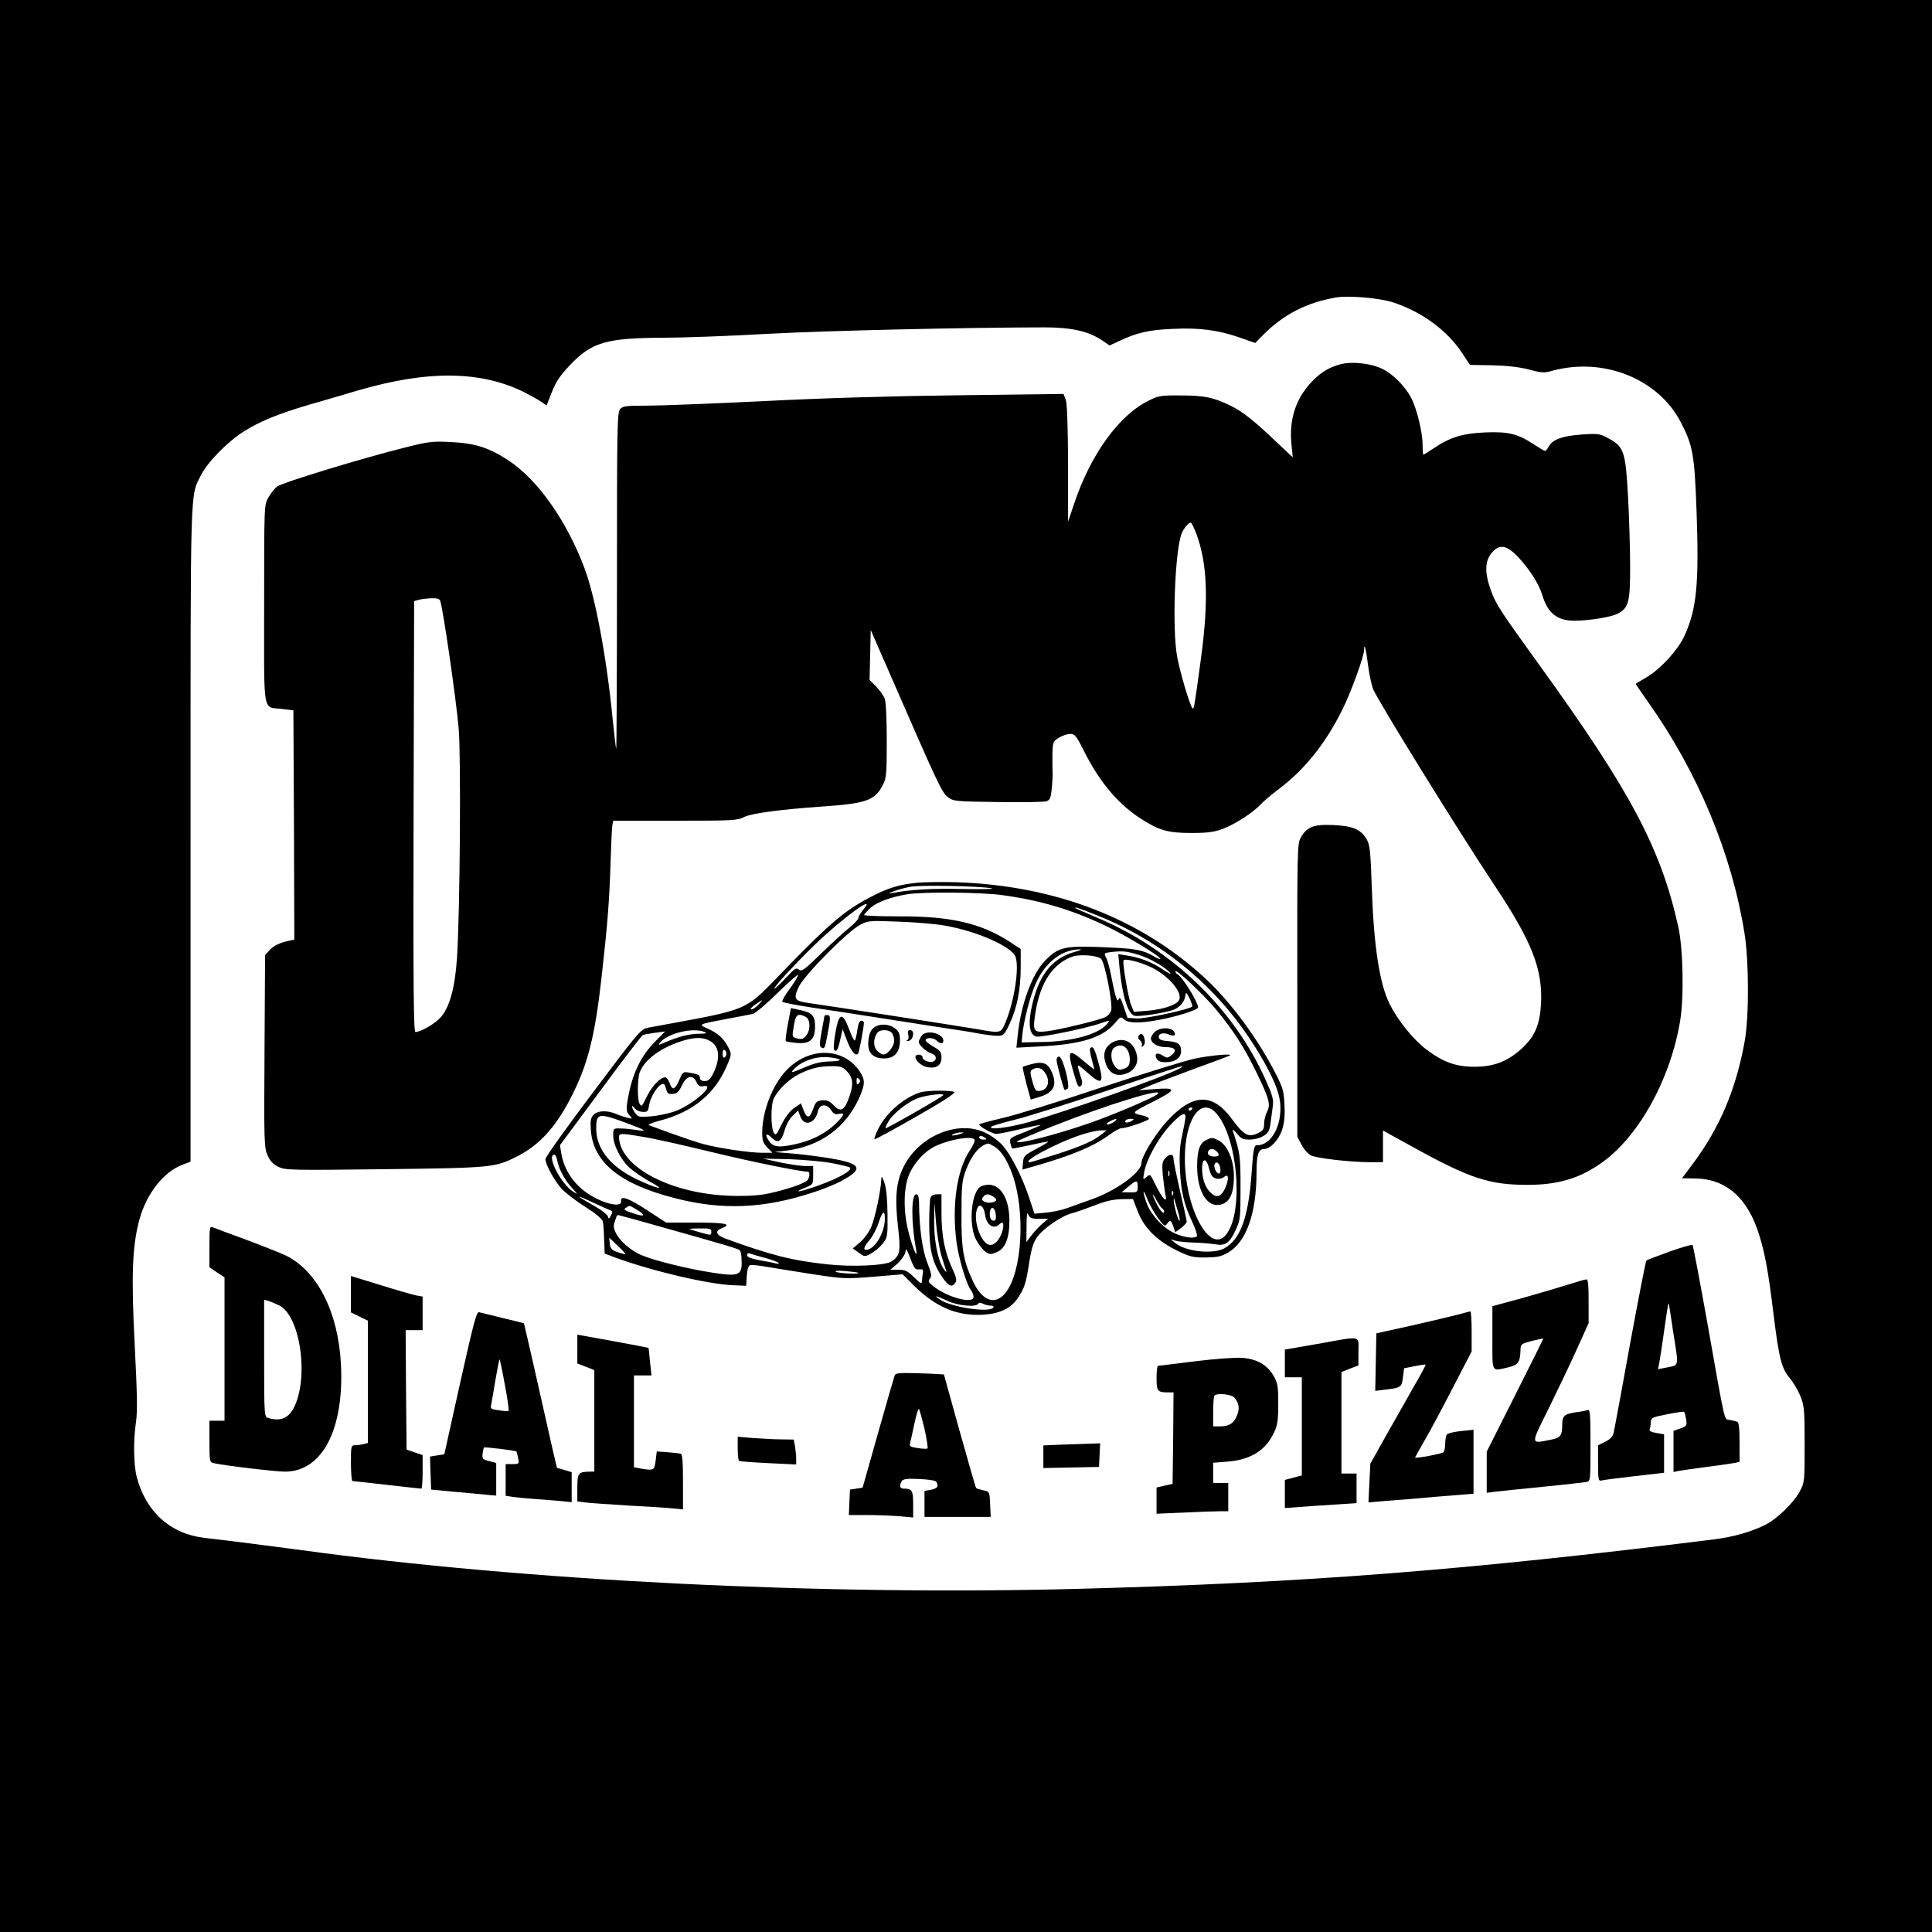 <?xml version="1.0" standalone="no"?>
<!DOCTYPE svg PUBLIC "-//W3C//DTD SVG 20010904//EN"
 "http://www.w3.org/TR/2001/REC-SVG-20010904/DTD/svg10.dtd">
<svg version="1.0" xmlns="http://www.w3.org/2000/svg"
 width="1024pt" height="1024pt" viewBox="0 0 1024 1024"
 preserveAspectRatio="xMidYMid meet">
<g transform="translate(0,1024) scale(0.1,-0.1)"
fill="#000000" stroke="none">
<path d="M0 5120 l0 -5120 5120 0 5120 0 0 5120 0 5120 -5120 0 -5120 0 0
-5120z m7375 3520 c157 -49 296 -150 377 -275 l39 -59 117 -2 c80 -2 141 -9
194 -22 70 -19 81 -20 130 -6 268 71 555 -43 675 -271 66 -126 74 -174 85
-470 14 -389 1 -521 -63 -663 -34 -76 -131 -182 -206 -224 -29 -17 -53 -31
-53 -33 0 -2 30 -46 66 -97 263 -371 442 -801 510 -1223 24 -149 25 -443 1
-575 -46 -254 -132 -458 -276 -650 l-56 -75 70 -1 c163 -2 278 -103 338 -296
32 -101 50 -201 77 -423 29 -235 43 -288 85 -338 19 -22 45 -66 57 -96 21 -51
23 -73 23 -256 0 -197 0 -201 -26 -250 -33 -61 -119 -145 -185 -178 -72 -36
-167 -63 -269 -76 -1317 -164 -2164 -230 -3365 -262 -1364 -36 -2924 41 -4130
206 -170 23 -360 47 -507 64 -179 21 -310 138 -358 322 -17 63 -19 195 -4 294
8 52 6 154 -7 406 -19 373 -13 527 26 669 38 135 127 248 225 286 l45 17 0
1736 c0 1894 -3 1786 56 1904 36 70 143 179 229 232 85 53 181 92 340 139 66
19 183 53 260 76 373 109 655 106 888 -11 34 -18 74 -40 88 -50 l26 -18 28 71
c22 55 43 87 96 143 116 122 194 144 499 145 96 0 346 9 555 21 326 17 1020
33 1460 34 145 0 236 -21 308 -70 l38 -26 52 24 c93 44 158 59 285 64 143 7
241 -7 356 -47 l79 -28 36 37 c111 114 238 179 396 205 64 10 221 -3 290 -24z"/>
<path d="M7107 8310 c-62 -16 -110 -45 -158 -97 -82 -88 -117 -198 -104 -328
l7 -69 -79 74 c-124 119 -185 167 -249 199 -90 44 -139 55 -264 55 -106 1
-119 -1 -171 -27 -159 -78 -310 -287 -398 -553 l-30 -89 0 306 c-1 201 -5 317
-12 339 l-12 32 -551 -7 c-348 -4 -730 -15 -1037 -31 -268 -13 -545 -24 -616
-24 -113 0 -132 -2 -146 -18 -16 -17 -17 -95 -17 -912 0 -491 -2 -891 -4 -889
-2 2 -11 78 -20 169 -32 323 -91 637 -149 791 -95 251 -248 468 -404 570 -103
67 -176 90 -304 96 -97 5 -117 3 -250 -31 -220 -55 -641 -183 -669 -204 -14
-10 -35 -36 -47 -58 -23 -39 -23 -39 -23 -566 0 -603 -11 -542 98 -556 l57 -7
3 -607 2 -608 -27 -6 c-51 -11 -81 -25 -105 -51 l-23 -25 -3 -509 c-3 -482 -2
-512 16 -552 14 -32 30 -48 58 -62 37 -17 67 -18 564 -12 571 7 584 9 699 67
118 59 205 154 285 309 91 176 129 324 165 646 32 285 41 406 47 600 3 99 7
190 10 203 l4 22 328 0 c307 0 330 1 367 20 38 19 194 40 410 55 236 16 283
32 325 116 18 34 20 59 20 233 0 113 -4 207 -11 223 -5 15 -26 44 -45 64 l-35
35 3 133 3 132 104 -238 c255 -586 273 -623 305 -648 30 -22 37 -23 266 -26
129 -2 245 0 257 4 18 7 23 18 28 70 3 34 5 71 4 82 -1 11 -1 53 -1 93 2 70 3
73 35 92 17 11 44 20 59 20 25 0 33 -10 74 -92 82 -164 183 -283 305 -360 94
-60 141 -73 264 -73 87 0 122 5 166 22 63 23 161 86 199 128 14 15 57 52 97
82 138 104 247 240 337 420 46 92 116 284 116 318 0 44 11 0 21 -81 6 -49 19
-107 28 -129 33 -74 453 -753 651 -1051 189 -285 246 -431 238 -609 -6 -117
-32 -178 -104 -244 -74 -67 -146 -95 -249 -95 -99 0 -166 24 -257 93 -68 52
-148 151 -192 238 -54 107 -85 311 -95 614 -7 198 -10 230 -27 260 -32 54 -73
71 -177 76 -105 5 -142 -10 -174 -69 -17 -31 -18 -80 -17 -808 l0 -775 22 -42
c12 -24 35 -49 50 -57 30 -15 211 -36 315 -36 l67 0 0 84 0 84 163 -90 c298
-164 400 -198 603 -198 158 0 269 32 383 110 201 136 374 445 426 759 21 125
16 383 -10 500 -93 416 -252 716 -736 1386 -203 281 -230 322 -255 390 -36 98
-35 160 2 204 41 49 79 43 140 -21 62 -67 110 -142 128 -201 29 -97 79 -137
171 -137 76 0 194 19 228 37 59 30 67 60 67 248 0 94 -5 260 -11 370 -13 241
-22 267 -101 310 -48 26 -55 28 -143 22 -102 -7 -156 -26 -176 -63 -7 -13 -16
-24 -20 -24 -4 0 -31 16 -60 35 -85 56 -134 68 -257 63 -120 -5 -187 -26 -273
-84 -28 -19 -53 -34 -55 -34 -2 0 -4 24 -4 53 0 64 -30 189 -60 247 -32 62
-95 126 -154 155 -59 29 -158 40 -219 25z m-767 -897 c59 -156 67 -353 26
-658 -36 -266 -38 -278 -46 -268 -14 14 -67 195 -81 273 -27 148 -12 555 23
650 10 27 37 60 49 60 4 0 17 -26 29 -57z m-4006 -360 c17 -58 82 -507 97
-673 13 -144 7 -982 -9 -1220 -11 -161 -41 -265 -90 -316 -33 -34 -102 -73
-130 -74 -10 0 -12 232 -10 1142 l3 1142 25 7 c14 4 44 7 67 8 32 1 43 -3 47
-16z"/>
<path d="M4850 5560 c-91 -10 -152 -29 -250 -82 -121 -64 -205 -135 -421 -357
-248 -254 -175 -222 -744 -328 -39 -8 -49 -19 -292 -343 -139 -184 -252 -343
-252 -353 -1 -27 46 -113 85 -157 20 -22 76 -65 125 -96 56 -35 91 -65 94 -78
3 -12 6 -55 7 -96 l3 -74 50 -19 c193 -72 498 -144 631 -149 l69 -3 3 52 c2
33 8 53 17 57 8 3 49 -1 92 -9 43 -7 152 -25 243 -39 159 -24 171 -25 319 -13
l155 13 61 -61 c118 -115 230 -162 370 -153 85 6 143 34 179 87 35 51 45 82
61 190 11 70 21 104 41 133 33 47 131 114 187 128 23 6 77 25 121 42 55 22 96
31 140 32 l61 1 25 -65 c33 -87 100 -154 204 -206 71 -35 87 -39 155 -39 62 1
84 5 118 25 99 56 153 208 153 431 0 88 10 119 40 119 32 0 78 48 95 101 12
36 16 74 13 132 -3 73 -8 91 -47 167 -93 183 -236 376 -366 498 -345 322 -798
498 -1325 516 -80 2 -179 1 -220 -4z m405 -28 c22 -4 -46 -6 -151 -4 -167 4
-285 -3 -384 -23 -14 -3 -7 2 15 10 22 9 63 20 90 25 54 10 365 4 430 -8z m62
-37 c201 -28 361 -76 539 -160 108 -51 294 -163 294 -177 0 -4 -15 2 -34 13
-54 32 -94 40 -211 46 -263 13 -291 8 -367 -70 -69 -72 -127 -231 -144 -396
l-7 -64 129 7 c217 11 330 47 395 125 27 33 29 34 47 18 23 -21 84 -22 188 -2
92 17 204 53 204 65 0 30 -86 168 -112 178 -4 2 -8 8 -8 14 0 17 148 -122 214
-201 93 -112 151 -202 216 -336 68 -141 76 -169 55 -209 -8 -15 -15 -44 -15
-62 0 -29 -5 -37 -35 -51 -48 -23 -73 -9 -135 75 -102 141 -208 138 -343 -9
-61 -65 -137 -189 -137 -223 0 -49 -132 -146 -262 -192 -51 -18 -113 -40 -137
-49 -25 -9 -72 -19 -106 -22 l-62 -6 -28 84 c-36 109 -94 223 -139 276 -20 23
-61 54 -91 68 -145 72 -355 -15 -436 -180 -40 -81 -47 -164 -29 -321 15 -126
10 -151 -35 -180 -34 -22 -207 -30 -343 -15 -185 20 -302 50 -539 137 -48 18
-55 40 -18 54 58 22 22 30 -135 30 l-159 0 -100 65 c-100 66 -145 81 -139 48
5 -27 -55 -22 -124 11 -106 50 -176 139 -193 243 l-7 43 214 289 c117 160 219
292 225 295 7 3 36 8 65 12 l53 7 -51 -52 c-82 -82 -128 -183 -150 -329 -5
-34 -2 -48 12 -63 18 -20 18 -20 -11 -13 -17 4 -44 13 -62 21 -47 19 -97 17
-118 -7 -14 -16 -17 -31 -13 -83 14 -169 155 -283 443 -357 253 -66 477 -56
738 31 51 16 119 44 151 62 115 62 101 90 -60 117 -60 10 -152 22 -204 26
l-95 8 60 7 c181 22 318 121 390 282 31 71 31 95 2 138 -86 128 -267 132 -387
8 -75 -77 -130 -218 -130 -333 0 -41 5 -55 27 -78 l27 -28 -55 0 c-68 0 -234
25 -314 47 -33 9 -107 34 -165 55 -58 21 -112 41 -120 44 -8 3 17 14 56 24
179 46 297 145 360 299 22 54 22 55 4 90 -24 47 -55 75 -109 99 -51 23 -54 22
104 52 61 11 121 23 135 26 13 3 73 53 132 112 60 58 108 100 108 94 0 -7 -20
-40 -45 -74 -25 -33 -42 -64 -38 -68 4 -4 71 -17 148 -29 77 -11 271 -41 430
-66 160 -25 319 -50 355 -55 36 -5 89 -14 119 -20 29 -5 69 -10 88 -10 32 0
36 4 64 63 40 86 59 182 59 300 l0 97 -61 40 c-151 97 -311 134 -581 133 -104
0 -188 3 -188 7 0 4 16 22 35 39 35 30 104 56 193 71 82 14 400 11 509 -5z
m-741 -76 c-14 -17 -26 -36 -26 -44 0 -7 -21 -30 -47 -51 -27 -21 -94 -83
-150 -137 -90 -88 -104 -98 -119 -86 -14 12 -22 6 -69 -44 -29 -31 -56 -57
-60 -57 -12 0 106 128 212 231 145 141 336 280 259 188z m1237 -30 c333 -131
618 -362 814 -659 74 -111 129 -218 148 -284 38 -130 -22 -276 -112 -276 -17
0 -20 -16 -30 -157 -17 -230 -60 -344 -145 -390 -62 -32 -201 -17 -258 28
l-25 20 25 -7 c14 -4 59 -9 100 -10 41 -1 91 -6 111 -9 52 -10 77 7 107 73 26
55 27 64 27 227 0 167 -2 184 -41 302 -3 10 6 3 21 -14 22 -28 33 -33 68 -33
24 0 56 8 73 19 27 16 33 28 38 68 4 26 9 67 12 90 5 34 -1 57 -36 135 -169
381 -495 696 -895 864 -60 26 -112 48 -114 50 -11 10 18 1 112 -37z m-805 -55
c169 -29 352 -110 374 -164 22 -56 -6 -239 -54 -352 -24 -55 -23 -55 -148 -33
-74 13 -773 122 -902 140 -68 10 -74 23 -43 87 33 65 259 293 325 327 43 22
52 22 203 16 87 -3 197 -12 245 -21z m689 -139 c-126 -35 -197 -129 -232 -308
-16 -82 -6 -132 27 -141 23 -6 268 44 340 70 53 18 55 18 32 -7 -48 -53 -185
-90 -346 -92 l-103 -2 3 35 c7 77 43 217 73 280 51 112 140 179 234 178 11 0
-2 -6 -28 -13z m335 -15 c64 -19 144 -66 170 -97 7 -9 -9 -2 -36 17 -59 40
-123 65 -190 75 l-49 8 7 -74 c15 -150 44 -244 80 -253 24 -6 164 16 206 32
33 13 57 41 62 72 4 24 5 23 23 -12 10 -21 16 -40 14 -43 -15 -15 -250 -66
-293 -63 l-50 3 -20 59 c-15 45 -21 55 -27 40 -7 -22 -19 16 -40 126 -7 36
-18 77 -25 92 -14 26 -13 27 19 31 67 8 87 6 149 -13z m-196 -22 c21 -21 64
-246 53 -275 -4 -12 -17 -27 -28 -33 -30 -16 -245 -68 -312 -76 -73 -8 -77 -1
-60 105 26 157 95 258 199 292 40 12 130 5 148 -13z m260 -42 c95 -44 175
-136 153 -177 -13 -25 -82 -49 -165 -56 l-74 -6 -14 34 c-16 38 -48 228 -41
239 7 11 82 -7 141 -34z m-2076 -201 c-13 -14 -30 -25 -38 -25 -8 0 0 11 19
24 44 31 48 32 19 1z m-285 -145 c15 -6 7 -9 -31 -9 -52 -1 -108 -15 -179 -46
-37 -16 -38 -16 -25 1 41 48 175 80 235 54z m24 -45 c55 -28 62 -93 20 -177
-15 -29 -26 -38 -44 -38 -15 0 -25 6 -25 14 0 18 -6 22 -53 30 -37 7 -38 6
-57 -39 -23 -52 -37 -57 -51 -15 -6 17 -17 30 -24 30 -24 0 -66 -43 -92 -93
-32 -64 -32 -65 -43 -47 -13 20 -12 132 1 167 24 65 108 128 219 164 68 22
112 23 149 4z m91 -70 c0 -8 -4 -17 -10 -20 -6 -4 -10 5 -10 20 0 15 4 24 10
20 6 -3 10 -12 10 -20z m600 -31 c5 -5 -15 -9 -53 -10 -46 -1 -81 -9 -136 -33
-67 -28 -73 -30 -55 -10 37 42 113 70 177 66 31 -2 62 -8 67 -13z m35 -58 c35
-35 40 -68 20 -129 -28 -85 -49 -97 -91 -51 -18 19 -32 24 -57 22 -28 -3 -34
-9 -47 -45 -18 -52 -33 -54 -51 -7 l-14 36 -35 -24 c-22 -15 -47 -47 -67 -87
-29 -59 -32 -62 -43 -42 -14 27 -15 137 -1 173 15 39 68 95 118 125 61 35 118
52 186 52 48 1 62 -3 82 -23z m-793 -62 c9 -19 18 -25 35 -21 74 14 -56 -100
-152 -134 -32 -11 -89 -23 -125 -26 -62 -5 -68 -4 -84 18 -19 27 -22 51 -3 26
6 -10 25 -19 42 -20 26 -2 30 2 35 33 11 66 73 143 85 105 3 -8 7 -22 10 -31
3 -10 14 -14 32 -12 22 2 32 13 48 46 23 51 58 58 77 16z m860 -6 c-9 -9 -12
-7 -12 12 0 19 3 21 12 12 9 -9 9 -15 0 -24z m-146 -143 c12 -19 22 -23 40
-19 35 9 30 -6 -18 -53 -55 -53 -129 -90 -220 -109 -84 -18 -112 -13 -134 21
-22 33 -12 43 16 15 32 -32 51 -22 68 37 8 30 26 63 43 79 l29 28 12 -32 c21
-55 79 -37 93 28 9 39 47 42 71 5z m1914 11 c0 -3 -4 -8 -10 -11 -5 -3 -10 -1
-10 4 0 6 5 11 10 11 6 0 10 -2 10 -4z m123 -23 c116 -122 152 -526 56 -646
-85 -109 -219 137 -219 403 0 204 82 327 163 243z m-160 -29 c-1 -10 -9 -53
-18 -94 -12 -55 -15 -103 -11 -180 6 -119 21 -182 65 -276 17 -36 28 -70 25
-75 -10 -16 -68 -9 -119 15 -62 28 -128 101 -149 163 -22 65 -19 78 5 18 10
-27 36 -72 55 -99 33 -44 38 -48 49 -33 17 23 21 22 34 -14 l10 -30 31 22 c16
13 30 28 30 34 0 6 -16 78 -35 160 -19 83 -35 160 -35 173 0 27 -21 29 -45 2
-15 -17 -17 -31 -12 -88 4 -38 10 -84 14 -103 5 -29 4 -32 -8 -22 -8 7 -28 39
-44 72 -28 59 -29 60 -48 43 -19 -17 -20 -16 -13 23 12 69 74 182 138 251 60
64 85 75 81 38z m-2963 -26 c103 -38 116 -47 53 -37 -26 4 -65 8 -85 8 -37 1
-38 0 -38 -37 0 -52 43 -135 92 -176 22 -19 70 -51 106 -71 89 -48 35 -37 -74
15 -139 67 -213 160 -214 266 0 85 10 87 160 32z m1770 -58 c-34 -11 -60 -11
-35 0 11 5 29 8 40 8 16 0 15 -2 -5 -8z m-1679 -16 c52 -8 213 -44 360 -80
219 -53 470 -104 510 -104 14 0 11 -36 -5 -49 -23 -19 -150 -59 -231 -72 -47
-7 -120 -10 -193 -6 -293 14 -545 143 -569 290 -7 44 -9 44 128 21z m1809 -4
c12 -8 11 -10 -7 -10 -13 0 -23 5 -23 10 0 13 11 13 30 0z m-55 -10 c4 -6 -7
-32 -25 -58 -69 -104 -96 -292 -70 -489 12 -84 52 -219 75 -249 8 -10 15 -28
15 -38 0 -40 -141 -2 -215 58 -25 20 -27 26 -16 39 11 14 8 27 -14 84 -26 65
-43 184 -44 321 -1 28 -5 42 -15 42 -27 0 -27 -149 -1 -290 11 -59 -12 -12
-36 76 -33 117 -32 250 2 325 29 62 83 119 136 144 78 37 195 56 208 35z m104
-36 c36 -21 69 -71 96 -146 72 -200 53 -523 -37 -632 -55 -67 -124 -41 -173
67 -50 108 -60 170 -59 352 0 149 3 177 22 229 31 84 75 137 120 145 2 1 16
-6 31 -15z m-2315 -77 c8 -44 41 -105 80 -146 29 -32 30 -33 4 -17 -67 43
-144 196 -99 196 5 0 12 -15 15 -33z m1456 -12 c46 -9 88 -19 93 -22 26 -16
-89 -75 -230 -118 -54 -16 -56 -10 -3 11 39 16 40 17 40 65 l0 49 -47 0 c-27
1 -86 10 -133 20 l-85 19 140 -3 c77 -3 178 -12 225 -21z m1787 -67 c-3 -7 -5
-2 -5 12 0 14 2 19 5 13 2 -7 2 -19 0 -25z m-167 -58 c0 -29 -2 -30 -42 -30
l-43 1 35 29 c43 37 50 37 50 0z m187 -42 c-3 -8 -6 -5 -6 6 -1 11 2 17 5 13
3 -3 4 -12 1 -19z m-57 -73 c5 -3 10 -11 10 -16 0 -19 -20 2 -40 41 -11 22
-20 43 -20 47 1 4 10 -9 20 -29 11 -20 24 -40 30 -43z m-3010 28 c36 -17 73
-33 83 -37 15 -5 16 -9 5 -28 -10 -19 -13 -20 -16 -6 -2 9 -31 33 -65 52 -111
63 -114 70 -7 19z m3095 -50 c7 -24 10 -43 6 -43 -8 0 -32 92 -30 113 1 7 4 3
6 -8 3 -11 11 -39 18 -62z m-2871 16 c51 -30 45 -41 -11 -22 -58 19 -61 22
-43 33 19 12 13 13 54 -11z m2133 -49 l48 0 -27 -23 c-15 -12 -41 -39 -58 -61
l-30 -39 1 84 c0 61 3 78 9 62 8 -19 17 -23 57 -23z m-2009 -41 c370 -104 415
-118 423 -126 4 -4 8 -21 9 -38 6 -96 -7 -103 -156 -80 -126 19 -309 64 -375
93 -85 37 -158 121 -144 166 3 9 7 23 10 31 2 8 7 15 11 15 3 0 103 -27 222
-61z m272 -28 c0 -19 -2 -19 -52 -5 -29 8 -57 17 -63 19 -5 2 18 4 53 4 55 1
62 -1 62 -18z m-455 -119 c-1 -1 -19 4 -41 11 -33 12 -39 19 -42 46 l-3 31 44
-42 c25 -24 44 -44 42 -46z m1519 -45 c13 -31 20 -38 38 -35 18 2 22 -1 20
-17 -2 -11 -5 -30 -5 -42 -2 -20 -5 -19 -42 17 -35 34 -47 40 -83 40 l-43 0
36 31 c19 17 38 43 42 57 7 29 4 34 37 -51z m-779 26 c33 -9 65 -21 70 -26 6
-6 3 -7 -10 -4 -11 3 -50 11 -87 17 -48 9 -68 17 -68 27 0 10 6 13 18 8 9 -3
44 -14 77 -22z m494 -79 c10 -9 -105 -3 -118 5 -9 6 9 7 50 4 35 -3 66 -7 68
-9z m473 -149 c55 -26 151 -35 163 -15 4 7 12 7 25 0 10 -5 28 -10 40 -10 12
0 18 -4 15 -10 -18 -29 -217 0 -280 40 -41 27 -27 25 37 -5z"/>
<path d="M4176 4812 c-9 -47 -14 -88 -11 -90 3 -3 29 -7 59 -10 70 -6 96 19
96 88 0 57 -16 74 -82 87 l-46 10 -16 -85z m95 38 c25 -14 26 -70 1 -100 -14
-17 -23 -20 -46 -14 -27 6 -28 8 -21 52 11 76 21 85 66 62z"/>
<path d="M4370 4856 c0 -2 -7 -39 -15 -82 -11 -61 -12 -80 -3 -85 18 -11 20
-7 34 68 17 88 17 103 -1 103 -8 0 -15 -2 -15 -4z"/>
<path d="M4428 4768 c-8 -46 -11 -87 -7 -92 13 -14 20 -3 33 56 l12 53 24 -62
c22 -57 44 -82 58 -68 5 4 30 137 31 163 1 6 -6 12 -14 12 -10 0 -16 -16 -21
-50 -4 -28 -10 -52 -13 -55 -4 -2 -18 25 -31 61 -35 92 -53 87 -72 -18z"/>
<path d="M4630 4792 c-15 -12 -24 -33 -27 -65 -8 -64 21 -97 83 -97 55 0 84
33 84 96 0 34 -5 47 -26 63 -33 26 -84 27 -114 3z m100 -31 c15 -30 12 -56
-11 -85 -25 -31 -42 -33 -70 -5 -22 22 -21 67 2 96 17 20 67 16 79 -6z"/>
<path d="M6120 4770 c-11 -11 -20 -26 -20 -33 0 -26 36 -47 78 -47 50 0 63
-17 32 -42 -21 -17 -25 -17 -47 -3 -29 20 -47 11 -33 -16 8 -13 21 -19 48 -19
50 0 82 23 82 59 0 37 -16 49 -70 53 -32 2 -46 8 -48 20 -4 20 25 28 56 14 27
-11 39 -2 22 19 -18 22 -76 19 -100 -5z"/>
<path d="M4814 4756 c4 -15 1 -27 -7 -30 -6 -3 -3 -5 8 -3 26 3 35 57 10 57
-13 0 -16 -6 -11 -24z"/>
<path d="M4887 4753 c-9 -11 -17 -27 -17 -36 0 -17 40 -53 71 -62 21 -7 26
-30 8 -40 -16 -11 -59 4 -59 20 0 8 -9 15 -20 15 -42 0 -4 -56 44 -66 49 -9
76 9 76 51 0 29 -6 37 -42 57 -22 13 -42 28 -42 33 -2 17 40 17 57 1 19 -20
37 -21 37 -2 0 38 -85 60 -113 29z"/>
<path d="M6034 4748 c-4 -6 0 -16 8 -22 8 -6 13 -18 10 -26 -3 -12 -2 -12 8
-3 8 7 10 22 6 37 -7 28 -20 34 -32 14z"/>
<path d="M5900 4717 c-41 -21 -56 -58 -42 -106 17 -55 51 -77 99 -65 51 13 78
52 69 99 -13 70 -68 101 -126 72z m75 -41 c9 -14 15 -39 13 -58 -2 -26 -9 -35
-32 -43 -24 -8 -31 -6 -47 14 -24 30 -25 86 -1 100 28 17 51 12 67 -13z"/>
<path d="M5778 4684 c-3 -3 0 -29 8 -57 8 -29 14 -53 14 -55 0 -2 -24 17 -54
42 -82 71 -91 62 -56 -58 22 -77 26 -84 41 -69 6 6 6 19 1 34 -5 13 -12 37
-16 53 -7 28 -6 27 46 -18 84 -74 93 -61 53 77 -15 53 -24 65 -37 51z"/>
<path d="M6332 4629 c-51 -11 -274 -80 -495 -153 -221 -74 -457 -147 -524
-162 -68 -16 -123 -31 -123 -34 0 -11 71 -50 90 -50 11 0 68 11 127 25 58 14
107 24 109 22 1 -1 -36 -17 -82 -36 -82 -32 -85 -34 -79 -60 4 -14 8 -27 9
-28 1 -2 43 6 92 17 49 11 94 20 99 19 6 0 -21 -16 -60 -37 -66 -35 -70 -39
-73 -74 l-3 -37 53 15 c208 59 323 107 409 170 26 19 53 34 62 34 28 0 147 41
147 50 0 5 -12 12 -27 16 -70 15 -70 15 47 74 130 66 130 77 2 67 l-77 -6 60
25 c33 14 141 54 240 91 99 36 182 67 184 69 12 11 -105 0 -187 -17z m-82 -53
c-78 -43 -613 -232 -803 -285 -106 -29 -213 -42 -192 -22 6 4 61 21 123 36 62
15 285 85 495 156 210 71 387 129 392 128 6 0 -1 -6 -15 -13z m-115 -135 c-20
-19 -244 -114 -370 -157 -177 -61 -375 -111 -375 -95 0 4 87 41 193 83 293
116 592 207 552 169z m-229 -146 c-11 -8 -27 -15 -35 -15 -10 1 -7 6 9 15 33
19 50 18 26 0z m94 5 c-20 -13 -43 -13 -35 0 3 6 16 10 28 10 18 0 19 -2 7
-10z m-160 -71 c-42 -35 -109 -65 -244 -108 -71 -22 -132 -41 -137 -41 -52 0
142 103 273 146 40 13 87 23 103 23 l30 0 -25 -20z"/>
<path d="M5600 4622 c0 -17 36 -152 42 -158 2 -2 9 1 16 5 17 10 -25 171 -45
171 -7 0 -13 -8 -13 -18z"/>
<path d="M5460 4598 c-19 -5 -37 -11 -39 -13 -2 -2 7 -42 19 -89 l23 -84 46
14 c75 22 95 61 67 129 -22 52 -49 62 -116 43z m72 -35 c38 -44 27 -100 -21
-105 -21 -3 -26 3 -39 50 -13 46 -13 55 -1 63 22 14 45 11 61 -8z"/>
<path d="M4880 4451 c-88 -27 -182 -108 -225 -194 -14 -28 -23 -53 -20 -55 2
-3 101 51 220 119 139 79 211 126 203 131 -16 10 -144 9 -178 -1z m120 -15 c0
-7 -295 -176 -306 -176 -3 0 2 13 11 29 24 47 109 114 167 133 48 15 128 24
128 14z"/>
<path d="M4671 3989 c-2 -59 -33 -205 -53 -251 -11 -27 -38 -64 -59 -82 l-39
-33 31 -22 c31 -23 31 -23 66 -5 19 11 47 34 62 53 25 33 26 39 25 155 -1 81
-6 136 -16 166 -13 37 -16 40 -17 19z m19 -207 c0 -70 -46 -153 -90 -165 -28
-7 -25 12 10 52 15 18 37 59 47 91 19 60 33 69 33 22z"/>
<path d="M6394 4198 c-36 -17 -49 -55 -49 -142 1 -135 55 -220 128 -200 46 13
67 61 67 150 0 84 -34 165 -81 189 -32 17 -36 17 -65 3z m54 -60 c19 -19 14
-28 -12 -28 -27 0 -41 14 -31 30 8 14 28 13 43 -2z m-39 -93 c9 -35 17 -46 36
-51 15 -4 32 -1 40 6 24 20 30 3 15 -42 -18 -49 -42 -68 -67 -52 -31 19 -53
58 -59 106 -11 83 16 109 35 33z m59 2 c2 -15 -1 -27 -7 -27 -14 0 -29 32 -24
48 8 21 28 8 31 -21z"/>
<path d="M4932 3893 c-4 -10 -7 -72 -7 -138 0 -138 16 -205 67 -281 35 -52 54
-60 72 -32 8 13 4 30 -17 75 -39 84 -57 174 -57 291 l0 102 -25 0 c-15 0 -29
-7 -33 -17z m56 -303 c11 -36 23 -74 27 -85 4 -11 -2 -7 -14 10 -30 44 -51
151 -50 257 l2 93 8 -105 c5 -58 17 -134 27 -170z"/>
<path d="M5202 3953 c-53 -21 -71 -201 -29 -283 12 -24 34 -52 48 -63 24 -17
29 -17 61 -4 46 19 68 73 68 168 0 136 -64 216 -148 182z m59 -53 c10 -6 19
-15 19 -19 0 -14 -42 -21 -62 -10 -15 8 -17 13 -7 25 14 17 24 18 50 4z m-40
-98 c7 -56 46 -81 77 -50 19 19 26 1 14 -40 -14 -45 -43 -75 -68 -70 -43 8
-84 119 -68 182 10 43 38 29 45 -22z m57 0 c2 -23 -1 -32 -12 -32 -16 0 -24
25 -18 53 7 28 27 14 30 -21z"/>
<path d="M1110 3632 l0 -109 40 -27 40 -26 0 -380 0 -380 -40 0 -40 0 0 -110
c0 -106 1 -110 23 -115 57 -13 327 -45 377 -45 198 0 315 224 297 570 -14 274
-124 491 -289 574 -29 14 -125 52 -213 85 -88 32 -168 62 -177 66 -17 7 -18
-2 -18 -103z m370 -311 c104 -52 154 -342 90 -514 -30 -80 -77 -105 -150 -82
-19 6 -20 15 -20 316 l0 310 23 -6 c12 -4 38 -15 57 -24z"/>
<path d="M8848 3606 c-64 -23 -119 -44 -122 -47 -3 -3 -42 -201 -86 -440 -43
-239 -82 -449 -86 -467 -5 -25 -16 -38 -45 -53 l-39 -19 0 -96 c0 -86 2 -95
18 -91 9 3 88 13 175 23 l157 18 0 102 0 102 -41 7 c-30 5 -39 11 -35 22 3 8
6 25 6 37 0 21 8 25 86 40 47 10 88 15 90 13 3 -3 7 -20 11 -40 5 -33 3 -36
-31 -48 l-36 -13 0 -109 0 -109 28 6 c15 3 81 12 147 21 66 8 132 18 148 21
l27 6 0 104 c0 75 -4 106 -12 108 -7 3 -25 7 -40 10 -31 7 -20 -43 -119 516
-40 223 -75 408 -78 411 -3 4 -59 -12 -123 -35z m22 -437 c28 -174 29 -164
-31 -176 l-51 -10 6 31 c3 17 13 78 21 136 27 187 28 197 32 170 2 -14 13 -82
23 -151z"/>
<path d="M1860 3380 l0 -96 45 -22 45 -22 0 -324 0 -324 -22 -6 c-13 -3 -33
-6 -45 -6 -22 0 -23 -3 -23 -95 0 -52 4 -95 8 -95 4 0 86 -9 182 -20 96 -11
178 -20 183 -20 4 0 7 40 7 89 l0 89 -42 14 -43 15 -3 316 -2 317 45 0 45 0 0
89 0 89 -34 6 c-19 4 -104 28 -190 55 l-156 48 0 -97z"/>
<path d="M8307 3430 c-48 -15 -157 -47 -242 -71 l-155 -42 0 -169 c0 -189 -7
-176 85 -155 52 13 62 26 64 93 1 30 4 32 61 47 33 8 60 14 60 12 0 -1 -67
-137 -150 -301 l-150 -298 0 -109 0 -109 48 6 c26 3 139 15 252 26 113 11 215
23 228 25 22 5 22 6 22 196 0 158 -2 190 -14 186 -7 -3 -35 -9 -62 -12 -64
-10 -74 -19 -74 -69 0 -55 -10 -67 -61 -77 -108 -21 -108 -30 -14 159 45 92
113 233 149 313 l66 146 0 117 c0 87 -3 116 -12 115 -7 0 -53 -14 -101 -29z"/>
<path d="M2439 2911 l-84 -379 -38 -6 -38 -6 3 -88 3 -87 125 -12 c69 -6 146
-13 173 -16 l47 -4 0 87 0 86 -37 10 c-35 8 -38 12 -35 39 2 16 5 31 7 33 4 4
166 -16 172 -21 1 -2 6 -18 9 -35 6 -31 6 -32 -30 -32 l-36 0 0 -84 0 -84 38
-6 c20 -3 73 -8 117 -11 44 -3 106 -8 138 -11 l57 -6 0 79 0 80 -39 12 -39 11
-22 93 c-11 50 -50 222 -86 382 -36 159 -66 290 -67 291 -1 1 -51 14 -112 28
-60 15 -117 29 -126 31 -13 4 -29 -57 -100 -374z m237 -12 c14 -72 22 -134 20
-137 -3 -2 -26 -1 -52 3 -43 6 -46 8 -40 33 3 15 13 75 23 134 10 58 19 105
21 103 2 -2 15 -63 28 -136z"/>
<path d="M7730 3273 c-30 -8 -140 -34 -245 -58 l-190 -42 -3 -153 -3 -152 57
7 c80 10 83 12 90 65 l6 48 56 11 c30 6 57 10 58 8 2 -1 -25 -52 -60 -112 -34
-61 -101 -178 -148 -261 l-85 -152 -5 -102 -5 -103 81 7 c45 3 170 13 279 23
l197 16 0 170 0 169 -67 -7 c-38 -4 -71 -12 -75 -19 -4 -6 -8 -27 -8 -46 0
-19 -4 -40 -8 -46 -5 -9 -152 -36 -152 -29 0 1 23 42 51 91 29 49 96 175 150
280 l99 191 0 106 c0 59 -3 107 -7 106 -5 0 -33 -8 -63 -16z"/>
<path d="M3060 3090 l0 -77 45 -17 45 -18 0 -269 0 -269 -22 0 c-63 -1 -68 -7
-68 -85 l0 -73 48 -6 c26 -3 128 -10 227 -16 99 -5 204 -12 233 -15 l52 -5 0
145 c0 108 -3 147 -12 150 -7 2 -39 5 -70 8 l-57 4 -6 -49 c-7 -52 -9 -53 -77
-42 l-38 7 0 243 0 244 46 0 47 0 -8 73 c-3 39 -7 73 -8 73 -1 1 -86 17 -189
36 l-188 34 0 -76z"/>
<path d="M6983 3117 l-173 -30 0 -74 0 -73 45 0 45 0 0 -260 0 -260 -45 -12
-45 -12 0 -74 0 -75 83 6 c45 4 130 9 190 13 l107 7 0 78 0 79 -40 0 -40 0 0
269 0 269 45 18 45 17 0 73 c0 88 23 84 -217 41z"/>
<path d="M6335 3025 c-104 -13 -193 -24 -197 -24 -5 -1 -8 -30 -8 -65 0 -69 5
-76 61 -76 l29 0 -2 -242 -3 -243 -42 -9 -43 -10 0 -69 0 -70 143 6 c78 4 163
7 190 7 l47 0 0 75 0 75 -40 0 -40 0 0 54 0 53 74 6 c124 9 206 60 250 157 17
36 21 65 21 150 0 94 -3 110 -25 148 -33 58 -88 89 -165 95 -33 3 -145 -5
-250 -18z m207 -192 c25 -29 30 -59 14 -96 -17 -42 -42 -57 -90 -57 l-36 0 0
78 c0 43 3 82 7 85 14 15 90 7 105 -10z"/>
<path d="M4742 2950 c-3 -8 -43 -145 -88 -305 l-82 -290 -33 -5 -34 -5 -3 -67
-3 -68 94 0 c52 0 128 -3 170 -6 l77 -7 0 70 c0 74 -6 83 -51 83 -20 0 -24 16
-9 40 7 11 27 14 92 11 48 -2 86 -8 90 -14 15 -24 7 -36 -27 -43 l-35 -6 0
-69 0 -69 175 0 176 0 -3 67 c-3 67 -3 67 -36 74 -18 4 -35 9 -38 12 -3 2 -42
139 -88 303 l-83 299 -29 2 c-16 1 -73 4 -128 5 -80 2 -100 0 -104 -12z m158
-283 c12 -54 19 -101 16 -104 -3 -3 -26 -2 -52 2 -41 6 -45 9 -40 28 3 12 14
59 23 104 10 46 20 79 24 75 3 -4 16 -51 29 -105z"/>
<path d="M3910 2563 c0 -34 3 -64 8 -66 4 -3 73 -8 155 -12 l147 -7 0 28 c0
16 -3 46 -6 67 l-7 37 -66 1 c-36 0 -103 4 -148 7 l-83 7 0 -62z"/>
<path d="M5623 2583 l-93 -4 0 -60 0 -60 148 3 147 3 3 63 3 62 -58 -2 c-32
-1 -100 -4 -150 -5z"/>
</g>
</svg>
